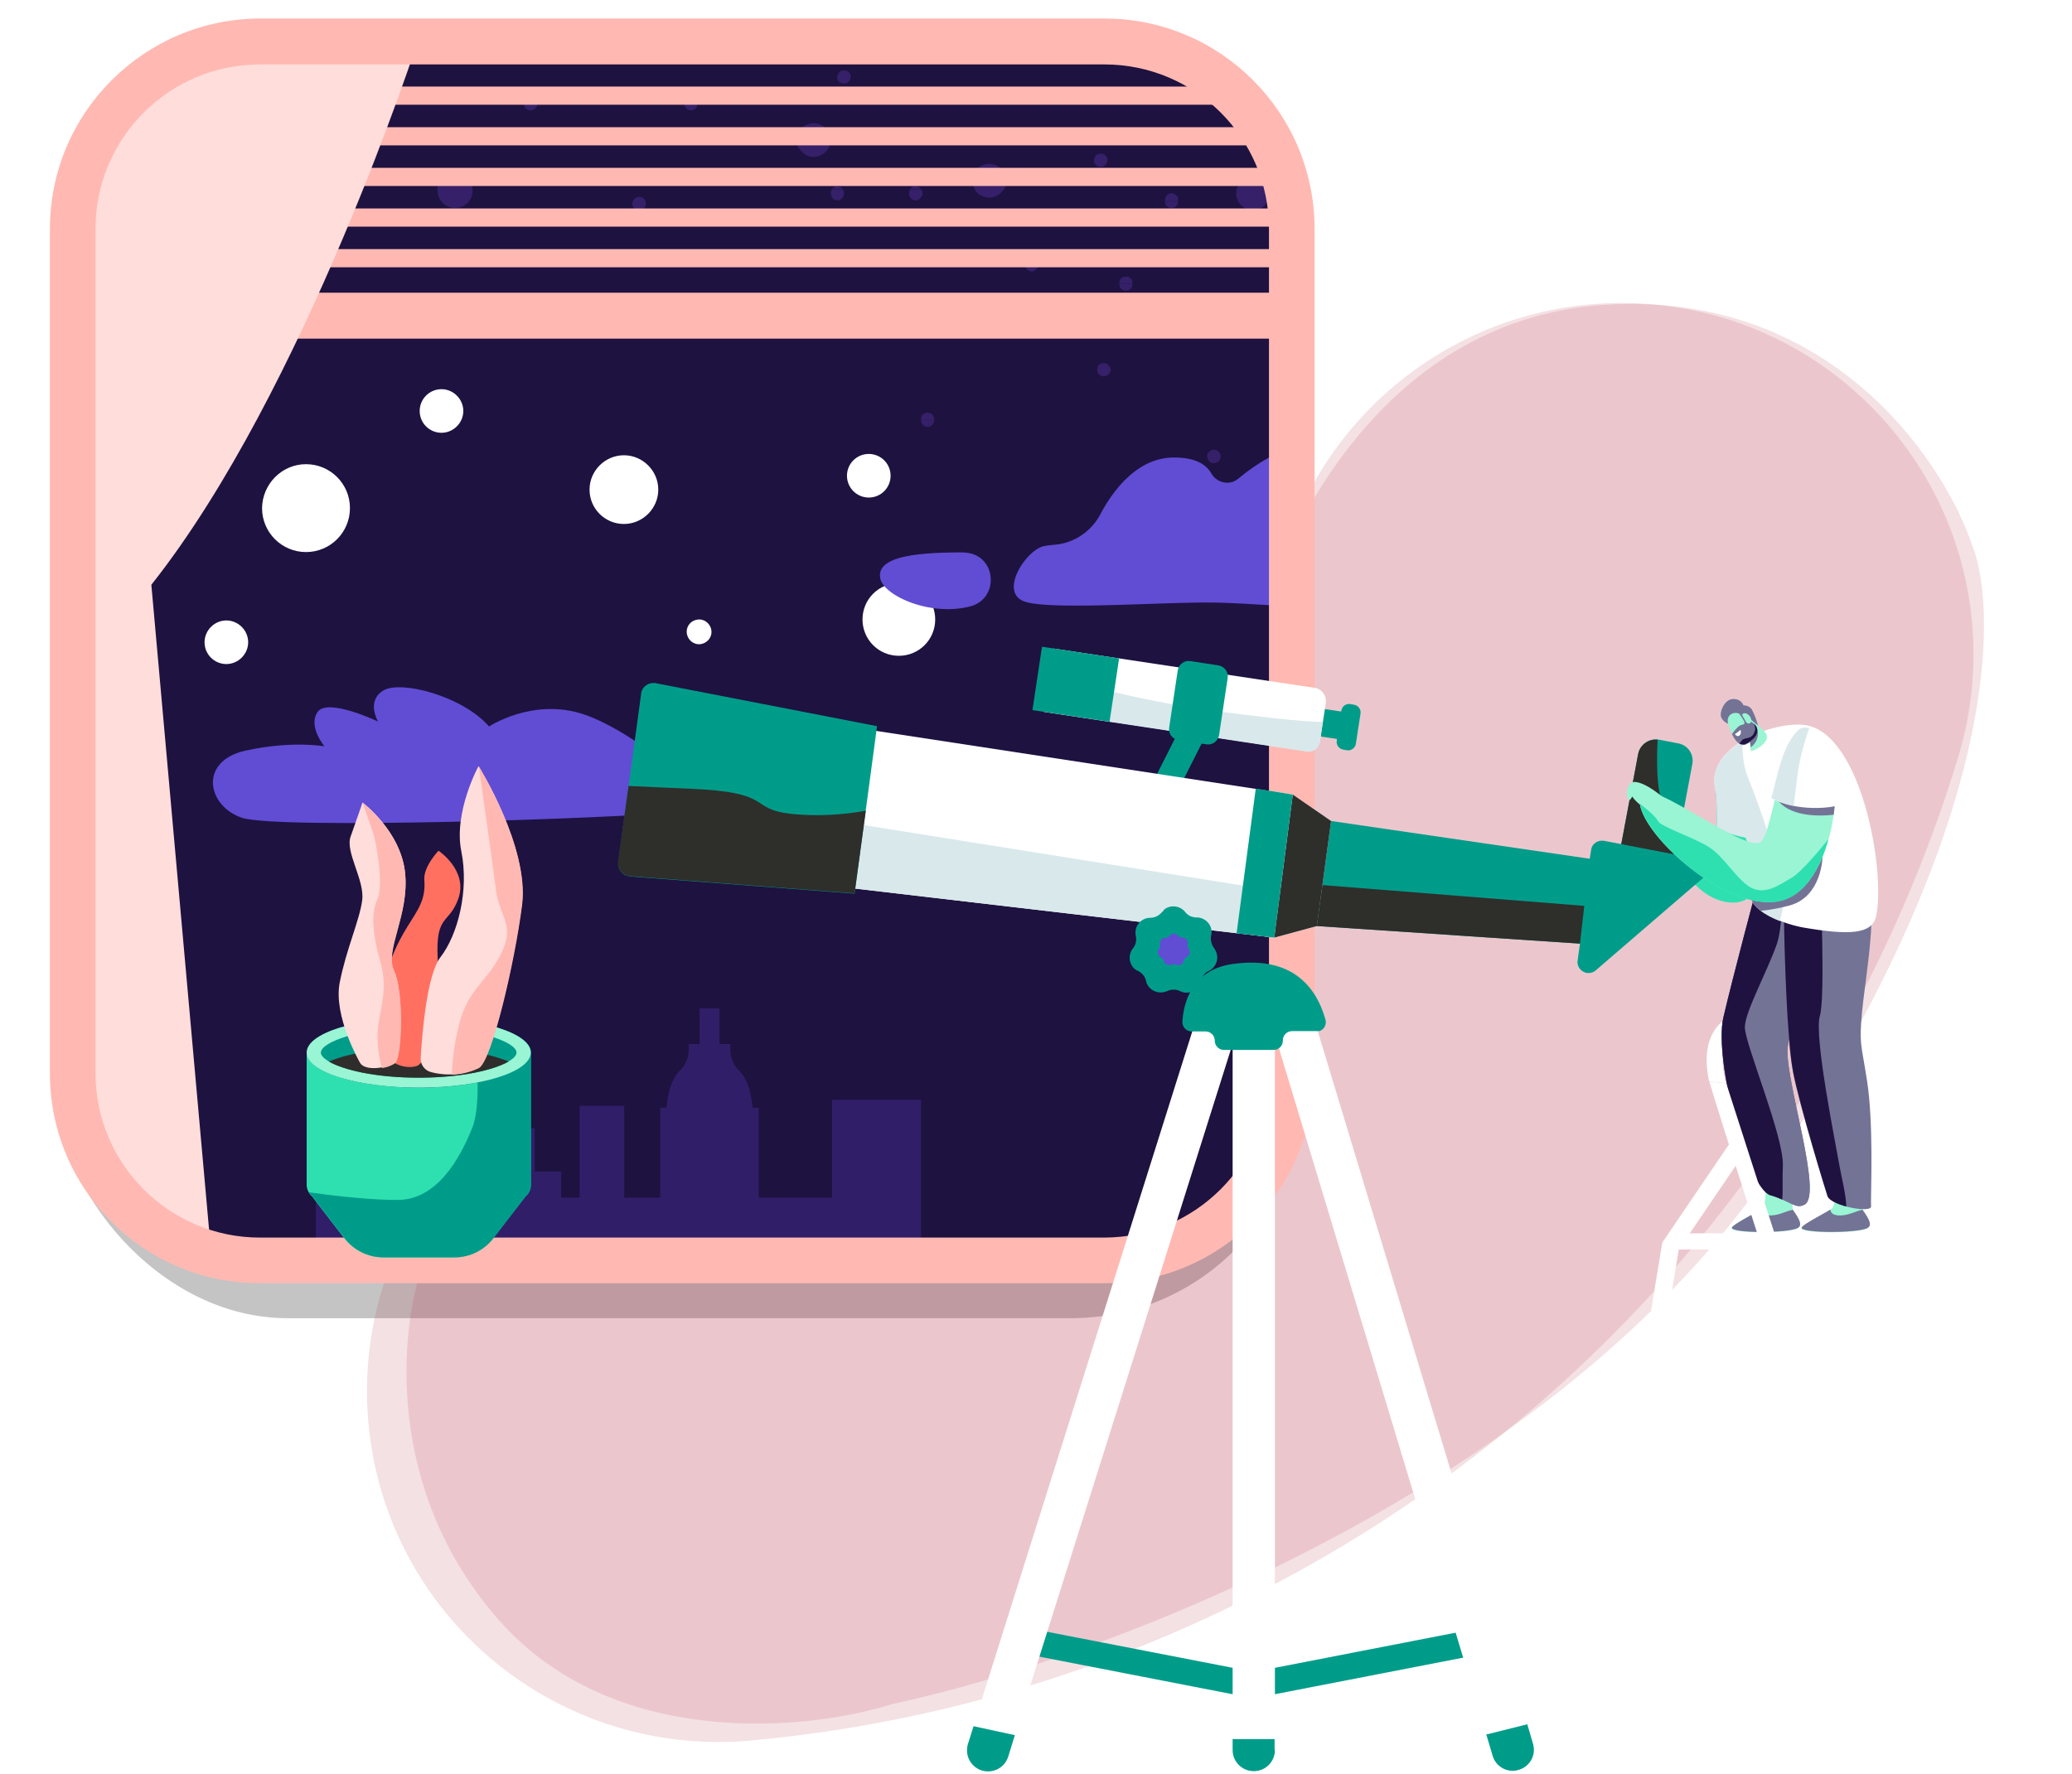 <svg width="627" height="537" fill="none" xmlns="http://www.w3.org/2000/svg"><g filter="url(#filter0_d)"><rect x="17" y="6" width="377" height="382" rx="70" fill="#C4C4C4"/></g><path opacity=".14" d="M150.902 490.314c-34.8-39.6-29.833-88.167-23-107.5l250.5-184c7-33.5 38.1-101.7 106.5-106.5 68.4-4.8 103.167 46.666 112 73 8 20.5 7.3 86.5-59.5 186.5s-206.167 151-267.5 164c-25.167 8-84.2 14.1-119-25.5z" fill="#AD263D"/><path opacity=".14" d="M499.8 92.1c58.5 5 102 56.4 97 115-.6 7.3-2 14.6-4.1 21.6-32.4 107.1-106 196.9-204.7 249.6-49.7 26.8-104.3 43.3-160.5 48.5-58.7 5.5-110.6-37.4-116-95.9-5.4-58.5 37.8-110.4 96.5-115.9 84.5-7.9 155.9-66.2 180.5-147.5 14.6-48.2 61-79.7 111.3-75.4z" fill="#AD263D"/><path d="M391 59.7c-.1-.2-.2-.3-.3-.5h-.6.6c-3.6-6.5-6.8-13.1-10.7-19.4-5.1-8.4-11.5-18.3-21.5-20.9-1.3-.3-2.3-1-3-1.9-1.5-.2-3.1-.2-4.7-.2-3.1 0-4.9-1.8-5.6-4.1H68.9c-2.1.5-4.2 1-6.2 1.5 0 .1-.1.2-.1.3h2-2c-.5 1.1-1.3 2-2.8 2.7-17 7.8-33.1 23.3-36.9 42.1h.1-.1c-.5 2.8-.8 5.6-.8 8.5 0 .3 0 .7-.1 1v260.6h.2-.2V340c.3.6.6 1.3.9 1.9h1.9-1.9c2.6 5.7 5.4 11.3 9.3 16.1h.7-.7c1.5 1.8 3.2 3.5 5 5.1 4.8 3.9 10.7 5.8 16.3 8.1 6.3 2.6 12 5.5 17.3 9.8l.3.3h280c3.4-2.7 7.3-4.7 11.5-5.8 1-1 2-2.1 3-3.1h-.8.8c12.7-13.9 23.3-31.5 22.7-49.8-.1-2.4 1.1-4.1 2.6-5V59.7h.1z" fill="#1E1240"/><path d="M95.6 388v-65.4h10.8v12.1h22.1v-18.6c.1-3.7 3.3-6.6 7-6.5 3.5.1 6.3 3 6.5 6.5v46.4h5.9v-7.9h8v-13.1h5.9v13.1h8v7.9h5.6v-27.8h13.5v27.8h10.9v-27.2h1.9s.3-7.7 4.1-11.3c1.7-1.6 2.6-3.9 2.6-6.2V316h3.3v-10.8h6V316h3.3v1.8c0 2.3.9 4.6 2.6 6.2 3.8 3.6 4.1 11.3 4.1 11.3h1.9v27.2h22.2v-29.6h26.9v48.9c-11.2 4.2-23.1 6.3-35.1 6.2h-148z" fill="#311E69"/><path d="M73.1 247.5c-10.6-3.7-12.9-17.2 1.2-20.3 14.1-3.1 23.9-1.3 23.9-1.3s-5.1-6-2.1-10.4c3-4.4 18.3 2.9 18.3 2.9s-3.7-6.2 1.6-9.4c5.3-3.2 24 1.7 32 10.9 0 0 13.2-8.8 28.6-3.7 15.4 5.1 43.9 27.7 27.7 29.6-16.2 1.9-120.6 5.4-131.2 1.7z" fill="#614CD4"/><path d="M261 187.5c0 6.1 4.9 11 11 11s11-4.9 11-11-4.9-11-11-11-11 4.9-11 11zm62.4 19.7c0 3.7 3 6.6 6.6 6.6 3.7 0 6.6-3 6.6-6.6 0-3.7-3-6.6-6.6-6.6-3.6 0-6.6 2.9-6.6 6.6zm-115.6-16c0 2.1 1.7 3.8 3.7 3.8 2.1 0 3.8-1.7 3.8-3.7 0-2.1-1.7-3.8-3.7-3.8-2.1 0-3.8 1.6-3.8 3.7zm-29.4-43c0 5.8 4.7 10.4 10.4 10.4s10.4-4.7 10.4-10.4-4.7-10.4-10.4-10.4-10.4 4.7-10.4 10.4zm-99.1 5.6c0 7.4 6 13.3 13.3 13.3 7.4 0 13.3-6 13.3-13.3 0-7.4-6-13.3-13.3-13.3-7.3 0-13.2 6-13.3 13.3zm47.7-29.4c0 3.7 3 6.6 6.6 6.6 3.6 0 6.6-3 6.6-6.6 0-3.6-3-6.6-6.6-6.6-3.6 0-6.6 2.9-6.6 6.6zm-65.1 70c0 3.7 3 6.6 6.6 6.6 3.6 0 6.6-3 6.6-6.6 0-3.6-3-6.6-6.6-6.6-3.6 0-6.6 3-6.6 6.6zM256.3 144c0 3.7 3 6.6 6.6 6.6 3.7 0 6.6-3 6.6-6.6 0-3.7-3-6.6-6.6-6.6-3.6 0-6.6 2.9-6.6 6.6z" fill="#fff"/><path d="M175 12.6h-3.8c.3 1 1.5 1.6 2.5 1.3.6-.2 1.1-.7 1.3-1.3zm199 78c-.6 0-1.2.3-1.6.8h3.2c-.3-.5-.9-.8-1.6-.8zm1.7.8h-3.2c-.3.4-.4.8-.4 1.2 0 .2 0 .4.1.6h3.9c.1-.2.1-.4.1-.6-.1-.4-.3-.8-.5-1.2zm.3 1.8h-3.9c.2 1.1 1.3 1.8 2.4 1.6.7-.2 1.3-.8 1.5-1.6zm-99-36.8c-.7 0-1.3.3-1.7.9h3.4c-.3-.5-1-.9-1.7-.9zm1.8 1h-3.4c-.2.3-.3.7-.3 1.1 0 .2 0 .5.1.7h3.9c.1-.2.1-.4.1-.7-.1-.4-.2-.8-.4-1.1zm.2 1.8h-3.8c.3 1.1 1.4 1.7 2.5 1.4.6-.3 1.1-.8 1.3-1.4zm75.5-.7c-.6 0-1.1.2-1.5.7h3c-.4-.5-.9-.7-1.5-.7zm1.5.7h-3c-.3.4-.5.9-.5 1.3v.4h4v-.4c.1-.5-.1-1-.5-1.3zm.5 1.8h-4c0 1.1.9 2 2 2s2-.9 2-2zM246.2 37.3c-.7 0-1.3.1-1.9.4h3.9c-.7-.3-1.3-.4-2-.4zm1.9.4h-3.9c-.9.4-1.7 1-2.3 1.8h8.4c-.5-.8-1.3-1.5-2.2-1.8zm2.3 1.8H242c-.4.5-.7 1.1-.8 1.8h9.9c-.1-.7-.4-1.3-.7-1.8z" fill="#352069"/><path d="M251.2 41.2h-9.9c-.1.4-.1.8-.1 1.1v.7h10.1v-.7c-.1-.3-.1-.7-.1-1.1zm0 1.9h-10.1c.1.6.3 1.2.6 1.8h8.9c.4-.6.6-1.2.6-1.8z" fill="#352069"/><path d="M250.7 44.8h-8.9c.4.7 1 1.3 1.6 1.8h5.6c.7-.4 1.3-1 1.7-1.8zm-1.7 1.8h-5.6c1.7 1.2 3.9 1.2 5.6 0zm50.3 3c-.8 0-1.7.2-2.4.6h4.8c-.7-.4-1.5-.6-2.4-.6zm2.4.6h-4.8c-.8.4-1.5 1-1.9 1.8h8.6c-.4-.8-1.1-1.4-1.9-1.8zm2 1.8H295c-.3.5-.6 1.2-.7 1.8h10c-.1-.6-.3-1.3-.6-1.8zm.7 1.8h-10c-.1.3-.1.6-.1.9 0 .3 0 .6.1.9h10c0-.3.1-.6.1-.9-.1-.3-.1-.6-.1-.9zm0 1.8h-10c.1.6.3 1.2.7 1.8h8.7c.3-.6.5-1.2.6-1.8zm-.7 1.8H295c.5.8 1.1 1.4 1.9 1.8h4.9c.8-.5 1.4-1.1 1.9-1.8zm-1.9 1.8h-4.9c1.5.8 3.4.8 4.9 0zm77.3-5.8c-.7 0-1.4.1-2 .4h4c-.6-.3-1.3-.4-2-.4zm2 .4h-4c-.9.4-1.6 1-2.2 1.8h8.4c-.6-.8-1.3-1.4-2.2-1.8zm2.2 1.8H375c-.4.5-.6 1.1-.8 1.8h10c-.2-.7-.5-1.3-.9-1.8zm.8 1.8h-9.9c-.1.4-.1.7-.1 1.1v.7h10.1c.1-.6 0-1.2-.1-1.8zm.1 1.8h-10.1c.1.6.3 1.2.6 1.8h8.9c.3-.6.5-1.2.6-1.8zm-.6 1.8h-8.9c.4.7 1 1.3 1.7 1.8h5.6c.6-.5 1.2-1.1 1.6-1.8zm-1.7 1.8h-5.6c1.8 1.1 3.9 1.1 5.6 0zm-128.5-6.4c-.7 0-1.3.3-1.7.9h3.4c-.4-.5-1-.8-1.7-.9zm1.7 1h-3.4c-.2.3-.3.7-.3 1.1 0 .2 0 .5.1.7h3.8c.1-.2.1-.4.1-.7 0-.4-.1-.8-.3-1.1zm.2 1.8h-3.8c.3 1.1 1.4 1.7 2.5 1.4.6-.3 1.1-.8 1.3-1.4zm56.9 18.7c-.7 0-1.3.4-1.7.9h3.4c-.4-.5-1-.9-1.7-.9zm1.7 1h-3.4c-.2.3-.3.7-.3 1.1 0 .2 0 .5.1.7h3.8c.1-.2.1-.5.1-.7 0-.4-.1-.8-.3-1.1zm.2 1.8h-3.8c.3 1.1 1.4 1.7 2.5 1.4.6-.3 1.1-.8 1.3-1.4zM133.7 12.6h-3.8c.3 1 1.5 1.6 2.5 1.3.6-.2 1.1-.7 1.3-1.3zm121.7 8.7c-.4 0-.7.1-1 .3h2c-.2-.2-.6-.3-1-.3z" fill="#352069"/><path d="M256.4 21.5h-2c-.6.4-1 1-1 1.8h4.1c0-.7-.4-1.4-1.1-1.8zm1 1.8h-4.1c0 .8.4 1.5 1.1 1.8h1.8c.8-.3 1.2-1 1.2-1.8zm-1.1 1.8h-1.8c.6.3 1.2.3 1.8 0zm-95.8 4.2c-.8 0-1.5.5-1.9 1.2h3.7c-.2-.7-1-1.2-1.8-1.2z" fill="#352069"/><path d="M162.4 30.5h-3.7c-.2.6-.2 1.2.1 1.8h3.6c.2-.3.2-.7.2-1 0-.3-.1-.6-.2-.8zm-.1 1.8h-3.6c.5 1 1.7 1.4 2.7.9.4-.2.7-.5.9-.9zm-60.9 6c-.8 0-1.5.4-1.8 1.2h3.7c-.4-.7-1.1-1.2-1.9-1.2zm1.8 1.2h-3.7c-.1.3-.2.6-.2.9 0 .3.1.6.2.9h3.7c.1-.3.2-.6.2-.9 0-.4 0-.7-.2-.9z" fill="#352069"/><path d="M103.2 41.2h-3.7c.3.7 1.1 1.1 1.8 1.1.9.1 1.6-.4 1.9-1.1zm103.3-28.6h-3.8c.3 1 1.5 1.6 2.5 1.3.6-.2 1.1-.7 1.3-1.3zm-160 41.8c-.8 0-1.5.5-1.8 1.2h3.7c-.4-.7-1.1-1.2-1.9-1.2zm1.8 1.2h-3.7c-.1.3-.2.6-.2.9 0 .3.1.6.2.9h3.6c.1-.3.2-.6.2-.9.1-.4.1-.6-.1-.9zm0 1.8h-3.6c.5 1 1.7 1.4 2.7 1 .4-.3.7-.6.9-1zm-6-7.2h-.7c-.9.1-1.6.9-1.7 1.8h4c-.1-.9-.8-1.6-1.6-1.8zm1.6 1.8h-4v.2c0 .6.3 1.2.8 1.6h2.5c.5-.4.8-1 .8-1.6 0-.1 0-.1-.1-.2zm-.7 1.8h-2.6c.8.6 1.9.6 2.6 0zm49.1-34.6c-.5 0-1 .2-1.4.5h2.7c-.3-.3-.8-.5-1.3-.5zm1.4.6H91c-.4.4-.7.9-.7 1.5v.3h4v-.3c0-.6-.2-1.2-.6-1.5z" fill="#352069"/><path d="M94.3 21.5h-4c0 1.1.9 2 2 2s2-.8 2-2zm-9.1 2.8c-.7 0-1.3.3-1.7.8h3.3c-.3-.5-.9-.8-1.6-.8zm1.7.8h-3.3c-.2.3-.4.8-.4 1.2 0 .2 0 .4.1.6h3.9c.1-.2.1-.4.1-.6 0-.4-.2-.8-.4-1.2z" fill="#352069"/><path d="M87.2 26.9h-3.9c.3 1.1 1.3 1.7 2.4 1.5.7-.2 1.3-.7 1.5-1.5zm12.9 34.7c-.8 0-1.5.4-1.8 1.2h3.7c-.4-.8-1.1-1.2-1.9-1.2z" fill="#352069"/><path d="M101.9 62.8h-3.7c-.1.3-.2.6-.2.9 0 .3.1.6.2.9h3.7c.1-.3.2-.6.2-.9 0-.4 0-.7-.2-.9z" fill="#352069"/><path d="M101.9 64.5h-3.7c.5 1 1.6 1.5 2.6 1 .6-.2.9-.5 1.1-1zM53 93.5c-.9 0-1.8.6-2 1.5h3.9c-.2-.9-1-1.5-1.9-1.5zm1.9 1.5H51c0 .2-.1.4-.1.5 0 .5.1.9.4 1.2h3.2c.3-.4.4-.8.4-1.2.1-.1.1-.3 0-.5zm-.3 1.8h-3.2c.4.5 1 .8 1.6.8.6 0 1.2-.3 1.6-.8zm15.8-27.4c-.5 0-1 .2-1.4.5h2.8c-.4-.3-.9-.5-1.4-.5zm1.4.5H69c-.4.4-.6.9-.7 1.5v.3h4v-.3c0-.6-.2-1.1-.7-1.5m.8 1.8h-4c0 1.1.9 2 2 2s2-.9 2-2zm208.3 53.2c-.5 0-1 .2-1.4.6h2.8c-.4-.4-.9-.6-1.4-.6z" fill="#352069"/><path d="M282.1 125.4h-2.8c-.4.4-.6.9-.6 1.5v.3h4v-.3c0-.6-.3-1.1-.6-1.5z" fill="#352069"/><path d="M282.7 127.2h-4c0 1.1.9 2 2 2s2-.9 2-2zm84.6 8.9c-.2 0-.3 0-.5.1h1c-.2-.1-.3-.1-.5-.1zm.5.1h-1c-.8.2-1.5.9-1.5 1.8h4.1c-.1-.9-.7-1.6-1.6-1.8zm1.6 1.8h-4.1v.2c0 .6.3 1.2.8 1.6h2.5c.5-.4.8-1 .8-1.6v-.2zm-.8 1.8h-2.5c.7.5 1.7.5 2.5 0zM72.4 45.4c-1.3 0-2.5.4-3.4 1.2h6.9c-.9-.8-2.2-1.2-3.5-1.2zm3.5 1.2H69c-.6.5-1.1 1.1-1.5 1.8h9.8c-.3-.7-.8-1.3-1.4-1.8zm1.5 1.8h-9.9c-.3.6-.5 1.2-.5 1.8h11c-.1-.6-.3-1.2-.6-1.8zm.5 1.8H67V52h10.9c.1-.4.1-.7.1-1.1 0-.2 0-.5-.1-.7zm0 1.8H67c.1.6.4 1.2.7 1.8h9.4c.4-.6.6-1.2.8-1.8zm-.7 1.8h-9.4c.4.7 1 1.3 1.8 1.8h5.9c.6-.5 1.2-1.1 1.7-1.8zm-1.8 1.8h-5.9c1.8 1.1 4.1 1.1 5.9 0zm-31 25.2c-1.5 0-3 .6-4 1.7h7.9c-1-1.1-2.4-1.7-3.9-1.7z" fill="#352069"/><path d="M48.4 82.4h-7.9c-.5.5-.9 1.1-1.2 1.8h10.3c-.3-.6-.7-1.2-1.2-1.8zm1.2 1.8H39.3c-.2.6-.4 1.2-.4 1.8H50c0-.6-.2-1.2-.4-1.8zM50 86H39v.3c0 .5.1 1 .2 1.5h10.5c.1-.5.2-1 .2-1.5l.1-.3zm-.2 1.8H39.1c.2.6.5 1.3.9 1.8h8.8c.5-.5.8-1.1 1-1.8zm-.9 1.8H40c.6.8 1.4 1.4 2.3 1.8h4.2c.9-.4 1.7-1 2.4-1.8zm-2.4 1.8h-4.2c.7.3 1.4.4 2.1.4.8 0 1.5-.1 2.1-.4zm146.9-31.8c-.9 0-1.7.6-1.9 1.4h3.9c-.3-.9-1.1-1.4-2-1.4zm1.9 1.4h-3.9c-.1.2-.1.4-.1.6 0 .4.1.8.4 1.2h3.4c.2-.3.4-.7.4-1.2-.1-.2-.1-.4-.2-.6zm-.2 1.8h-3.4c.6.9 1.8 1.2 2.8.6l.6-.6zm-57.4-10.6c-1.4 0-2.8.6-3.8 1.6h7.6c-1-1-2.4-1.6-3.8-1.6zm3.8 1.6h-7.6c-.5.5-.9 1.1-1.2 1.8h10c-.2-.7-.6-1.3-1.2-1.8zm1.2 1.8h-10c-.2.6-.4 1.2-.4 1.8H143c0-.6-.1-1.2-.3-1.8zm.4 1.8h-10.7v.2c0 .5.1 1.1.2 1.6h10.2c.2-.5.2-1.1.2-1.6.1-.1.1-.2.1-.2zm-.3 1.8h-10.2c.2.7.6 1.3 1 1.8h8.3c.4-.6.8-1.2.9-1.8zm-.9 1.8h-8.3c.7.9 1.7 1.5 2.8 1.8h2.7c1-.3 2-.9 2.8-1.8zm-2.8 1.8h-2.7c.4.1.9.2 1.4.2.4-.1.8-.1 1.3-.2zm70-33.5c-.8 0-1.5.5-1.9 1.2h3.7c-.3-.7-1-1.2-1.8-1.2zm1.8 1.2h-3.7c-.1.3-.2.5-.2.8 0 .3.1.7.2 1h3.6c.2-.3.2-.7.2-1 .1-.2.1-.5-.1-.8zm0 1.8h-3.6c.5 1 1.7 1.4 2.7.9.4-.2.7-.5.9-.9zm79.5-6c-.5 0-1.1.2-1.5.6h2.9c-.4-.4-.9-.6-1.4-.6zm1.4.6h-2.9c-.4.4-.6.9-.6 1.4v.4h4v-.4c0-.5-.2-1-.5-1.4zm.6 1.8h-4c0 1.1.9 2 2 2s2-.9 2-2zm41.6 81.2c-.8 0-1.6.5-1.9 1.2h3.7c-.2-.7-1-1.2-1.8-1.2zm1.9 1.2h-3.7c-.1.3-.2.5-.2.8 0 .3.1.7.2 1h3.6c.2-.3.3-.6.3-1 0-.3-.1-.5-.2-.8zm-.1 1.8h-3.6c.4.6 1 1 1.8 1s1.4-.4 1.8-1zm4.9-29.2c-.5 0-1.1.2-1.5.6h2.9c-.3-.4-.8-.7-1.4-.6z" fill="#352069"/><path d="M342.2 84.2h-2.9c-.4.4-.6.9-.6 1.4v.3h4v-.3c0-.5-.2-1-.5-1.4zm.5 1.8h-4c0 1.1.9 2 2 2s2-.9 2-2zm-9.6-39.5c-.3 0-.6.1-.8.2h1.6c-.3-.2-.5-.2-.8-.2z" fill="#352069"/><path d="M333.9 46.6h-1.6c-.7.3-1.2 1-1.2 1.8h4.1c-.1-.8-.6-1.5-1.3-1.8zm1.2 1.8H331v.1c0 .7.4 1.3.9 1.7h2.2c.7-.4 1-1 1-1.8zm-.9 1.8H332c.3.2.7.3 1.1.3.4 0 .8-.1 1.1-.3z" fill="#352069"/><path d="M368 182.4c-15.4-.3-49.9 2.4-57.9-.3-8-2.7.3-15.6 5.8-16.8 1-.2 2-.3 3-.4 5.9-.4 11.2-3.9 14-9.1 4-7.6 11.2-16.9 21.6-17.3 7-.2 10.4 2 12 4.7 1.4 2.6 4.7 3.7 7.3 2.3l.9-.6c4.668-3.89 11.164-8.211 18.8-10.324a36.748 36.748 0 014-.874l-2 50.147c-10.583-.577-20.776-1.318-27.5-1.449zm-74.6 1.2c9.1-2.2 8.3-15.4-1-16.3-.8-.1-1.5-.1-2.3-.1-12.3.1-25.2 1.1-23.7 8 1.2 5.1 14.9 11.4 27 8.4z" fill="#614CD4"/><path d="M391 88.6H22v13.9h369V88.6zm0-13.2H22v5.5h369v-5.5zm0-12.3H22v5.5h369v-5.5zm0-12.3H22v5.5h369v-5.5zm-5.6-12.3H27.5V44h357.9v-5.5zm-11.3-12.3H38.9v5.5h335.2v-5.5z" fill="#FFB9B2"/><path d="M126.7 11.6S92.3 118.3 45.8 177l18.3 204.5c-20.3-.5-36.6-17.1-36.6-37.4V57.8c0-25.5 20.6-46.1 46.1-46.1h53.1v-.1z" fill="#FFDDDA"/><path d="M78.7 19.5c-27.5 0-49.8 22.3-49.8 49.8v255.5c0 27.5 22.3 49.8 49.8 49.8h255.5c27.5-.1 49.7-22.3 49.8-49.8V69.3c0-27.5-22.3-49.8-49.8-49.8H78.7zM15.1 324.9V69.3c0-35.1 28.5-63.6 63.6-63.7h255.5c35.1 0 63.6 28.5 63.6 63.7v255.5c0 35.1-28.5 63.6-63.6 63.6H78.7c-35.1.1-63.6-28.4-63.6-63.5z" fill="#FFB9B2"/><path d="M92.8 318.6v40.3c.1 1.2.7 2.4 1.6 3.2l9.7 12.6c2.8 3.7 7.2 5.9 11.9 5.9h21.4c4.7 0 9.1-2.2 11.9-5.9l9.7-12.6c1-.8 1.5-2 1.6-3.2v-40.3H92.8z" fill="#2EE0B0"/><path d="M160.7 318.6c0 5.8-15.2 10.6-33.9 10.6s-33.9-4.7-33.9-10.6c0-5.9 15.1-10.6 33.8-10.6 18.7 0 34 4.8 34 10.6z" fill="#1B4370"/><path d="M160.7 318.6h-16.6c.6 7.6.9 17.5-1.2 22.8-3.8 9.5-10.7 21.6-22.3 21.8-8.3.1-20.7-1.4-27.1-2.3.3.4.6.8 1 1.2l9.7 12.6c2.8 3.7 7.2 5.9 11.9 5.9h21.4c4.7 0 9.1-2.2 11.9-5.9l9.7-12.6c1-.8 1.5-2 1.6-3.2v-40.3z" fill="#009C8A"/><path d="M160.7 318.6c0 5.8-15.2 10.6-33.9 10.6s-33.9-4.7-33.9-10.6c0-5.9 15.1-10.6 33.8-10.6 18.7 0 34 4.8 34 10.6z" fill="#009C8A"/><path d="M126.7 308c-18.7 0-33.9 4.7-33.9 10.6 0 5.9 15.2 10.6 33.9 10.6s33.9-4.7 33.9-10.6c0-5.9-15.1-10.6-33.9-10.6zm0 3c18.1 0 29.6 4.5 29.6 7.6 0 3.1-11.5 7.6-29.6 7.6s-29.6-4.5-29.6-7.6c0-3.1 11.5-7.6 29.6-7.6z" fill="#99F5D4"/><path d="M99.5 321.3c4.3 2.5 14 4.9 27.2 4.9s22.9-2.4 27.2-4.9c-6.2-2.6-16.1-4.2-27.2-4.2-11.1 0-21 1.6-27.2 4.2z" fill="#2E2D2C"/><path d="M114.3 307c4.2-28.7 15.1-28.5 14.1-40.7-.3-4 4.3-8.8 4.3-8.8s9 6 6 14.5-7.6 3.9-6 21.7c.5 5.5-1.9 27.6-6.7 29-4.8 1.4-13.6-2.2-11.7-15.7z" fill="#FF7061"/><path d="M108.9 321.6s-8.1-14-6.1-24.2 6-18.8 6.8-24.9c.8-6.1-5.2-14.6-3.5-19.3 1.7-4.7 3.6-10.3 3.6-10.3s11.7 8.7 12.9 21.5c1.2 12.8-6.4 23-3.4 29.3 3 6.3 2.4 26 .3 27.8-2.1 1.8-9.2 2.9-10.6.1zm21.5 2.9c-1.9-.5-3.2-2.3-3.1-4.2.4-7.3 1.9-25.4 6-30.6 5.2-6.7 8.7-20.1 6.3-32-2.4-11.9 5.2-25.8 5.2-25.8s15.3 24.5 13.1 41.9c-2.2 17.4-9.3 47.4-13.1 49.4-4.4 2.1-9.5 2.6-14.4 1.3z" fill="#FFDDDA"/><path d="M150.1 269.5c1.1 8.4 6 10.4 1.4 19.4-4.6 9-10.3 10.4-13 22.9-1 4.4-1.6 8.9-1.8 13.5 2.9-.1 5.7-.8 8.2-2 3.9-2 10.9-32 13.1-49.4 2.2-17.4-13.1-41.9-13.1-41.9s4.1 29.1 5.2 37.5zm-27.5-5c-1.2-12.8-12.9-21.5-12.9-21.5s1.6 4.4 3 8.5 3.4 16.7 1.5 20.7-1.6 10.2.9 19-.3 14.1-.8 20.8c-.2 3.8.2 7.6 1.3 11.3 1.4-.2 2.8-.7 4-1.5 2.1-1.8 2.7-21.5-.3-27.8-3-6.3 4.5-16.7 3.3-29.5z" fill="#FFB9B2"/><path d="M519.1 235.6s1.1 18.5-.3 19.2c-1.4.7-10.8-14.7-13.8-11.1-3 3.6 2.8 26.6 17.2 29.3 14.4 2.7 12.4-20.5 10-25.3-2.4-4.8-13.1-12.1-13.1-12.1z" fill="#2EE0B0"/><path d="M517 326.3c-.7-3.6-1.3-9.6 1.8-14.4 2.5-3.9 6.7-6 12.6-6.5 9-.7 16.9 2.9 22.8 10.5 2.7 3.5 4.7 7.4 6.1 11.5.3 1.3-.5 2.6-1.8 2.9-1.2.3-2.4-.4-2.8-1.6-.2-.8-6-20-23.8-18.5-4.3.4-7.3 1.8-9 4.3-3.3 5.1-.6 13.1-.5 13.2v.1l-5.1-.4c-.2-.3-.3-.7-.3-1.1z" fill="#fff"/><path d="M358.151 218.39l-8.975 17.761 7.051 3.563 8.975-17.761-7.051-3.563zm15.6-7.861l-1.253 8.306 35.992 5.431 1.254-8.306-35.993-5.431z" fill="#009C8A"/><path d="M315.9 215.4l79 11.9c2.2.3 4.3-1.2 4.6-3.4l1.7-11.1c.3-2.2-1.2-4.3-3.4-4.6l-79-11.9-2.9 19.1z" fill="#fff"/><path d="M385.6 217.4c7.3.8 12.1 1.1 14.7 1.1l-.9 6.1c-.3 1.9-2 3.2-3.9 2.9l-79.6-12 1.7-11c5.5 1.4 11.4 3 17.5 4.5 20.9 5.2 38.6 7 50.5 8.4z" fill="#D9E8EB"/><path d="M315.313 195.758l-2.894 19.182 23.336 3.521 2.894-19.182-23.336-3.521zM356.6 224l8.5 1.3c1.8.3 3.5-1 3.8-2.8l2.6-17.3c.3-1.8-1-3.5-2.8-3.8l-8.5-1.3c-1.8-.3-3.5 1-3.8 2.8l-2.6 17.3c-.3 1.8.9 3.5 2.8 3.8zm49.9 2.9l1.1.2c1.3.2 2.5-.7 2.7-2l1.4-9.1c.2-1.3-.7-2.5-2-2.7l-1.1-.2c-1.3-.2-2.5.7-2.7 2l-1.4 9.1c-.2 1.3.7 2.5 2 2.7zM379.4 514c.3 0 .5 0 .8-.1l70.5-13.7c2.1-.4 3.5-2.5 3.1-4.6-.4-2.1-2.5-3.5-4.6-3.1l-70.5 13.7c-2.1.4-3.5 2.5-3.1 4.6.3 1.9 1.9 3.2 3.8 3.2z" fill="#009C8A"/><path d="M379.4 514c2.2 0 3.9-1.7 3.9-3.9 0-1.9-1.3-3.5-3.2-3.9l-70.5-13.7c-2.1-.4-4.2 1-4.6 3.1-.4 2.1 1 4.2 3.1 4.6l70.5 13.7c.3.1.6.1.8.1zm84.5 13.8c1 3.4-.9 6.9-4.3 7.9-.6.2-1.2.3-1.8.3-2.8 0-5.3-1.8-6.1-4.5l-2-6.7 12.4-3.1 1.8 6.1z" fill="#009C8A"/><path d="M389.4 303.3c3.4-1 6.9.9 8 4.3l64.8 214.3-12.4 3.1-64.6-213.7c-1.1-3.5.8-7 4.2-8-.1 0-.1 0 0 0z" fill="#fff"/><path d="M379.4 305.3c3.5 0 6.4 2.9 6.4 6.4v214.8H373V311.6c0-3.5 2.9-6.3 6.4-6.3z" fill="#fff"/><path d="M385.8 529.7c0 3.5-2.8 6.4-6.4 6.4-3.5 0-6.4-2.8-6.4-6.4v-3.3h12.7v3.3h.1z" fill="#009C8A"/><path d="M362.3 307.4c1.1-3.4 4.6-5.2 8-4.2 3.4 1 5.2 4.6 4.2 8L307.1 525l-12.5-2.7 67.7-214.9z" fill="#fff"/><path d="M294.6 522.5l12.5 2.7-2 6.5c-1.1 3.4-4.6 5.2-8 4.2-3.4-1.1-5.2-4.6-4.2-8l1.7-5.4zm103.7-210.4H391c-1.6 0-2.8 1.3-2.8 2.8v.1c0 1.6-1.3 2.8-2.8 2.8h-15c-1.6 0-2.8-1.3-2.8-2.8 0-1.6-1.3-2.8-2.8-2.8h-4.2c-1.6 0-2.8-1.3-2.8-2.8v-.2c.3-5.2 2.6-15.6 15.1-17.4 16.9-2.4 25 5.6 28.2 16.8.4 1.5-.4 3.1-1.9 3.5h-.9z" fill="#009C8A"/><path d="M196.7 261.7l188.9 22.1 12.9-3.5 4.3-31.8-11.6-8-187.8-28.7-6.7 49.9z" fill="#fff"/><path d="M399.6 271.8l-1.1 8.5-12.9 3.5-188.9-22.1 2.9-21.8 200 31.9z" fill="#D9E8EB"/><path d="M190.6 265.3l68 5.2 6.8-50.7-66.9-13c-2.1-.4-4.1.9-4.5 3v.3l-6.9 50.8c-.3 2.1 1.2 4.1 3.3 4.3.1 0 .1.1.2.1zm212.2-16.8l80.8 11.8-2.9 25.5-82.2-5.5 4.3-31.8z" fill="#009C8A"/><path d="M402.8 248.5l-4.3 31.8-12.9 3.5 5.6-43.3 11.6 8z" fill="#2E2E2B"/><path d="M380 238.7l11.2 1.8-5.6 43.3-11.4-1.3 5.8-43.8zm126.2 24.1l5.9-31.5c.6-3-1.4-5.8-4.3-6.3l-5.7-1.1c-3-.6-5.8 1.4-6.4 4.4l-5.9 31.5 16.4 3zm-154.6 13.3c-.9 1.1-2.2 1.7-3.5 1.7-2.5 0-4.5 2-4.5 4.5 0 .3 0 .7.1 1 .3 1.3 0 2.7-.9 3.8-1.5 1.9-1.2 4.8.7 6.3.3.2.6.4.9.5 1.2.6 2.1 1.7 2.4 3 .5 2.4 2.9 3.9 5.4 3.4.3-.1.7-.2 1-.3 1.2-.6 2.7-.6 3.9 0 2.2 1.1 4.9.2 6-2.1.2-.3.3-.6.3-1 .3-1.3 1.2-2.5 2.4-3 2.2-1.1 3.2-3.8 2.1-6-.1-.3-.3-.6-.5-.9-.8-1.1-1.2-2.5-.9-3.8.6-2.4-.9-4.8-3.4-5.4-.3-.1-.7-.1-1-.1-1.4 0-2.7-.6-3.5-1.7-1.6-1.9-4.4-2.2-6.3-.7-.2.3-.4.6-.7.8z" fill="#009C8A"/><path d="M353.9 283.3c-.3.4-.8.6-1.3.6-.9 0-1.6.7-1.6 1.6v.4c.1.5 0 1-.3 1.4-.6.7-.4 1.7.3 2.3.1.1.2.1.3.2.4.2.8.6.9 1.1.2.9 1.1 1.4 1.9 1.2.1 0 .2-.1.4-.1.5-.2 1-.2 1.4 0 .8.4 1.8.1 2.2-.8.1-.1.1-.2.1-.4.1-.5.4-.9.9-1.1.8-.4 1.2-1.4.8-2.2-.1-.1-.1-.2-.2-.3-.3-.4-.4-.9-.3-1.4.2-.9-.3-1.8-1.2-2h-.4c-.5 0-1-.2-1.3-.6-.6-.7-1.6-.8-2.3-.3-.2.3-.3.3-.3.4z" fill="#614DD4"/><path d="M190.2 237.9c5.5.3 11.6.5 18.1.8 27 1.1 17.4 6.2 31.6 7.7 7.4.7 14.8.3 22.1-1l-3.4 25-68-5.2c-2.1-.2-3.7-2-3.6-4.1v-.3l3.2-22.9zM482 274.4l-1.3 11.4-82.2-5.5 1.7-12.4 81.8 6.5zm24.2-11.6l-16.4-3 5.9-31.5c.5-2.8 3.1-4.7 5.9-4.4-.3 6.1-.4 15.6 1.7 19.5 1.3 2.3 3.2 4.2 5.6 5.5l-2.7 13.9z" fill="#2E2E2B"/><path d="M485.4 254.5c-1.8-.3-3.6.8-3.9 2.6v.1l-.5 3.1-2.9 25.4-.7 5c-.3 1.8 1 3.5 2.8 3.8 1 .1 1.9-.1 2.7-.8l32.5-28c1.4-1.2 1.5-3.3.3-4.7-.5-.5-1.1-.9-1.8-1l-28.5-5.5z" fill="#009C8A"/><path d="M518 536c1.3 0 2.4-.9 2.6-2.2L546 378.2l20-29.4c.9-1.2.6-2.8-.6-3.7-1.2-.9-2.8-.6-3.7.6l-.1.1-20.3 29.9c-.2.3-.4.7-.4 1.1L515.4 533c-.2 1.4.8 2.8 2.2 3h.4z" fill="#fff"/><path d="M572.5 373.3c1.4 0 2.5 1.1 2.5 2.5s-1.1 2.5-2.5 2.5H536l-1.7-4.9h38.2v-.1z" fill="#fff"/><path d="M507.8 373.3h26.5l1.7 4.9h-28.2c-1.4 0-2.5-1.1-2.5-2.5 0-1.3 1.1-2.4 2.5-2.4zm115.8 161.2c1.3 0 2.5-1.1 2.5-2.4 0-.3 0-.5-.1-.8L560 326c-.4-1.3-1.8-2-3.1-1.6-1.3.4-2 1.8-1.6 3.1l66 205.3c.2 1.1 1.2 1.7 2.3 1.7z" fill="#fff"/><path d="M545.2 409.2h37.4c1.4 0 2.5-1.1 2.5-2.5s-1.1-2.5-2.5-2.5h-37.4c-1.4 0-2.5 1.1-2.5 2.5s1.1 2.5 2.5 2.5zm10.5 31h36.5c1.4 0 2.5-1.1 2.5-2.5s-1.1-2.5-2.5-2.5h-36.5c-1.4 0-2.5 1.1-2.5 2.5.1 1.4 1.2 2.5 2.5 2.5z" fill="#fff"/><path d="M554.6 440.2H592c1.4 0 2.5-1.1 2.5-2.5s-1.1-2.5-2.5-2.5h-37.4c-1.4 0-2.5 1.1-2.5 2.5.1 1.4 1.2 2.5 2.5 2.5zm10.6 30.9h36.5c1.4 0 2.5-1.1 2.5-2.5s-1.1-2.5-2.5-2.5h-36.5c-1.4 0-2.5 1.1-2.5 2.5s1.1 2.5 2.5 2.5zm10.4 31H612c1.4 0 2.5-1.1 2.5-2.5s-1.1-2.4-2.5-2.5h-36.4c-1.4 0-2.5 1.1-2.5 2.5s1.1 2.5 2.5 2.5zM480 536c1.3 0 2.4-.9 2.6-2.2L508 378.2l20-29.4c.8-1.2.4-2.9-.8-3.7-1.2-.8-2.7-.5-3.6.7l-20.3 29.9c-.2.3-.4.7-.4 1.1L477.3 533c-.2 1.4.8 2.8 2.2 3h.5z" fill="#fff"/><path d="M543 367c-1.3-1.9-.1-4.5.2-6.7l-8.9-1.6s.2 5.3-.9 7c-.5.7-9.3 5-9.4 6-.2 1.7 17 1.7 19.9.1 1.5-.9.5-2.7-.9-4.8z" fill="#99F5D4"/><path d="M542.6 366.2c-1.9.2-3.6 1.5-6.6 1.7-2.6.1-3.2-1-3.2-1.8-2.2 1.4-8.6 4.6-8.7 5.5-.2 1.7 17 1.7 19.9.1 1.5-.8.5-2.6-.9-4.7-.3-.3-.4-.5-.5-.8z" fill="#737396"/><path d="M564.1 367c-1.3-1.9-.1-4.5.2-6.7l-8.9-1.6s.2 5.3-.9 7c-.5.7-9.3 5-9.4 6-.2 1.7 17 1.7 19.9.1 1.5-.9.5-2.7-.9-4.8z" fill="#99F5D4"/><path d="M563.7 366.2c-1.9.2-3.6 1.5-6.6 1.7-2.6.1-3.2-1-3.2-1.8-2.2 1.4-8.6 4.6-8.7 5.5-.2 1.7 17 1.7 19.9.1 1.5-.8.5-2.6-.9-4.7-.3-.3-.4-.5-.5-.8zM532 267.1s-7.8 29.2-10.5 40.9c-2.9 12.6 7.3 51.6 14.2 53.7 6.4 2 7.7 4.4 10.4 2.9 5.5-3-5.5-36.3-5.2-46.8.2-6.5 13.2-47.3 10.6-52.3-2.6-5-19.5 1.6-19.5 1.6z" fill="#737396"/><path d="M532 267.1s-7.8 29.2-10.5 40.9c-2.9 12.6 7.3 51.6 14.2 53.7 6.4 2 7.7 4.4 10.4 2.9 5.5-3-5.5-36.3-5.2-46.8.2-6.5 13.2-47.3 10.6-52.3-2.6-5-19.5 1.6-19.5 1.6z" fill="#737396"/><path d="M519.1 235.6s10.7 7.3 13.2 12.1c.8 2.1 1.3 4.2 1.5 6.4-4.9-.1-9.8-1.2-14.3-3.4.2-5.7-.4-15.1-.4-15.1z" fill="#D9E8EB"/><path d="M563.2 316c-1.4-13.7 9.2-47.8-2.3-53-11.5-5.2-21.2 5.7-21.2 5.7s.2 41.5 2.8 55.5c1.9 10.2 10.2 37.1 10.5 37.9 1.3 3 13.8 5.3 13.2 2.9-.2-.6.7-19-.6-32.8-.6-6.5-2-12.4-2.4-16.2z" fill="#737396"/><path d="M558.7 365.2c-2.6-.7-5-1.8-5.6-3-.3-.8-8.6-27.8-10.5-37.9-1.9-10.1-2.6-35.5-2.8-48.1 1.5-5.1 3.5-9.4 5.7-12 1.6-.9 3.4-1.7 5.2-2.1.2 5.5 1.7 39.8 0 45.4-1.9 6.1 5.1 40.3 6 45.7.6 3.4 1.9 8.3 2 12zM521.5 308c2.7-11.7 10.5-40.9 10.5-40.9 2.4-.9 4.9-1.7 7.4-2.4.1 7.7-.2 16.5-1.7 21-3.1 8.8-9.6 20.4-9.7 25.2-.1 4.8 11.9 33.2 11.5 42-.2 4.1.1 7.6-.2 10.2-1.2-.5-2.3-1-3.6-1.3-6.9-2.2-17.1-41.2-14.2-53.8z" fill="#1F1240"/><path d="M567.7 277.4c3-13.7-4.4-55.1-21.2-57.9-9.2-1.5-31.4 6.5-27.2 20.2 2.8 9.1 7 10.2 9.1 14 1.3 2.3 1 14.3 1.3 17.2.5 5.4 10.9 9 16.3 9.9 13.5 2.3 20.5 2 21.7-3.4z" fill="#fff"/><path d="M527.2 224.4c0 3 .3 7.5 1.7 10.8 2.2 5.3 11.8 31.1 10.9 38-.3 1.9-.7 3.8-1.2 5.6-4.4-1.7-8.6-4.4-9-7.8-.3-2.9 0-14.9-1.3-17.2-2.1-3.8-6.3-5-9.1-14-1.9-6.6 2.2-11.9 8-15.4z" fill="#D9E8EB"/><path d="M523 219.1s-2.3-.9-2.3-2.8 1.7-5 4.1-4.7c1.2 0 2.3.7 2.8 1.9 1 0 1.9.4 2.5 1.2.8 1.6 1.5 3.3 1.9 5-.1-.2-7.1 1.5-9-.6z" fill="#737396"/><path d="M529.8 217.8l3 2.5c2.6 2.2 2.5 3.5-.1 5.7-.4.3-2.8 1.7-2.9 1.2l-.9-6.8.9-2.6z" fill="#99F5D4"/><path d="M529.2 221.7c.9-.8 2.2-2 2.2-2 .6 1.2.7 2.6.3 3.9-.3 1-1 1.9-1.9 2.6l-.6-4.5z" fill="#737396"/><path d="M527.1 216.4l3.7 2.7c1.2 1 1.3 2.7.3 3.9-.7.9-1.7 1.6-2.7 2.1-1.1.6-2.3 0-3.3-1.4s-1.7-3.1-2.2-4.8c-.6-2.3 1.6-4.1 4.2-2.5z" fill="#99F5D4"/><path d="M530.8 219.1l-3.7-2.7c-.3-.2-.6-.3-.9-.4.7.8 1.3 1.7 1.7 2.6 0 1-.4.4-1.7 1.2-.8.7-1.5 1.5-2.1 2.4.3.6.6 1.1 1 1.7 1 1.3 2.2 2 3.3 1.4 1.1-.5 2-1.2 2.7-2.1 1-1.3.8-3.1-.3-4.1z" fill="#737396"/><path d="M526.7 220.9c-.5.5-1.1.9-1.7 1.3 0 0 .4.7 1 .6.6-.1 1-.9.7-1.9z" fill="#fff"/><path d="M527.2 224c1-1 3.1.1 3.9-3 .1-.7-.1-1.4-.4-2l.1.1c1.2 1 1.3 2.7.3 3.9-.7.9-1.7 1.6-2.7 2.1-.7.3-1.5.3-2.1-.1.3-.1.6-.7.9-1z" fill="#1F1240"/><path d="M528 217.9c-.1-.3-.3-.5-.4-.7-.3-.4-.7-1.2.2-1.3 1.3-.2 2.8 1.9 1.9 2.9-.8.6-1.4-.2-1.7-.9z" fill="#99F5D4"/><path d="M529.7 271c-.1-1.1-.1-3.3-.2-5.8l22-5.7s-.2 11.7-9.7 14.5c-2.9.8-6 1.4-9 1.7-1.8-1.4-3-2.9-3.1-4.7z" fill="#737396"/><path d="M522.4 327.8v.2l65.4 203.3c.4 1.3-.3 2.7-1.6 3.1-1.3.4-2.7-.3-3.1-1.6 0 0-61-188.6-65.8-205.3l5.1.3z" fill="#fff"/><path d="M547.9 220.7c-8.9-1-11.3 32.3-15.3 34.3-5.3 2.6-32.6-19-35.7-14.9-6 7.7 26.3 38.7 43.6 32 17.1-6.6 19.5-50.2 7.4-51.4z" fill="#99F5D4"/><path d="M554.9 246.6c-3.3.4-12.5.9-16.6-4l17.2-1.6c-.2 1.9-.4 3.8-.6 5.6z" fill="#737396"/><path d="M502.8 241s-4.6-4-7.9-4.3c-.8-.1-1.5.3-1.9 1-.8 1.3-.9 2.9-.2 4.2.4.8 1.1-.8 1.1-.8s2.3 3.3 4.7 3.4c2.4.1 4.2-3.5 4.2-3.5z" fill="#99F5D4"/><path d="M536.1 241.6c1.8-6.5 3.1-16.2 8.4-20.9 1-.9 5.1-.2 6.5 1 4.5 3.8 5.2 13.8 5.7 21.9-2.2 1-13 2.2-20.6-2z" fill="#fff"/><path d="M544.5 220.7c.9-.5 2-.6 3-.3-1.6 4.4-2.8 9-3.5 13.6-.5 3.9-.9 7.4-1.2 9.9-2.4-.4-4.6-1.2-6.8-2.3 1.9-6.5 3.2-16.2 8.5-20.9z" fill="#D9E8EB"/><path d="M496.3 243.3c.2.2 4.6 3.5 5.4 5.2.8 1.7 10.6 4.9 15.3 7.8 4.7 2.9 8.7 10.2 12.9 12.4 4.2 2.2 8.4-.7 12.4-3.1 2.8-1.7 8.1-8 11-11.6-2.3 8.4-6.6 15.8-12.8 18.2-15.5 5.9-42.8-18.2-44.2-28.9z" fill="#2EE0B0"/><defs><filter id="filter0_d" x="0" y="0" width="411" height="416" filterUnits="userSpaceOnUse" color-interpolation-filters="sRGB"><feFlood flood-opacity="0" result="BackgroundImageFix"/><feColorMatrix in="SourceAlpha" values="0 0 0 0 0 0 0 0 0 0 0 0 0 0 0 0 0 0 127 0"/><feOffset dy="11"/><feGaussianBlur stdDeviation="8.5"/><feColorMatrix values="0 0 0 0 0 0 0 0 0 0 0 0 0 0 0 0 0 0 0.25 0"/><feBlend in2="BackgroundImageFix" result="effect1_dropShadow"/><feBlend in="SourceGraphic" in2="effect1_dropShadow" result="shape"/></filter></defs></svg>